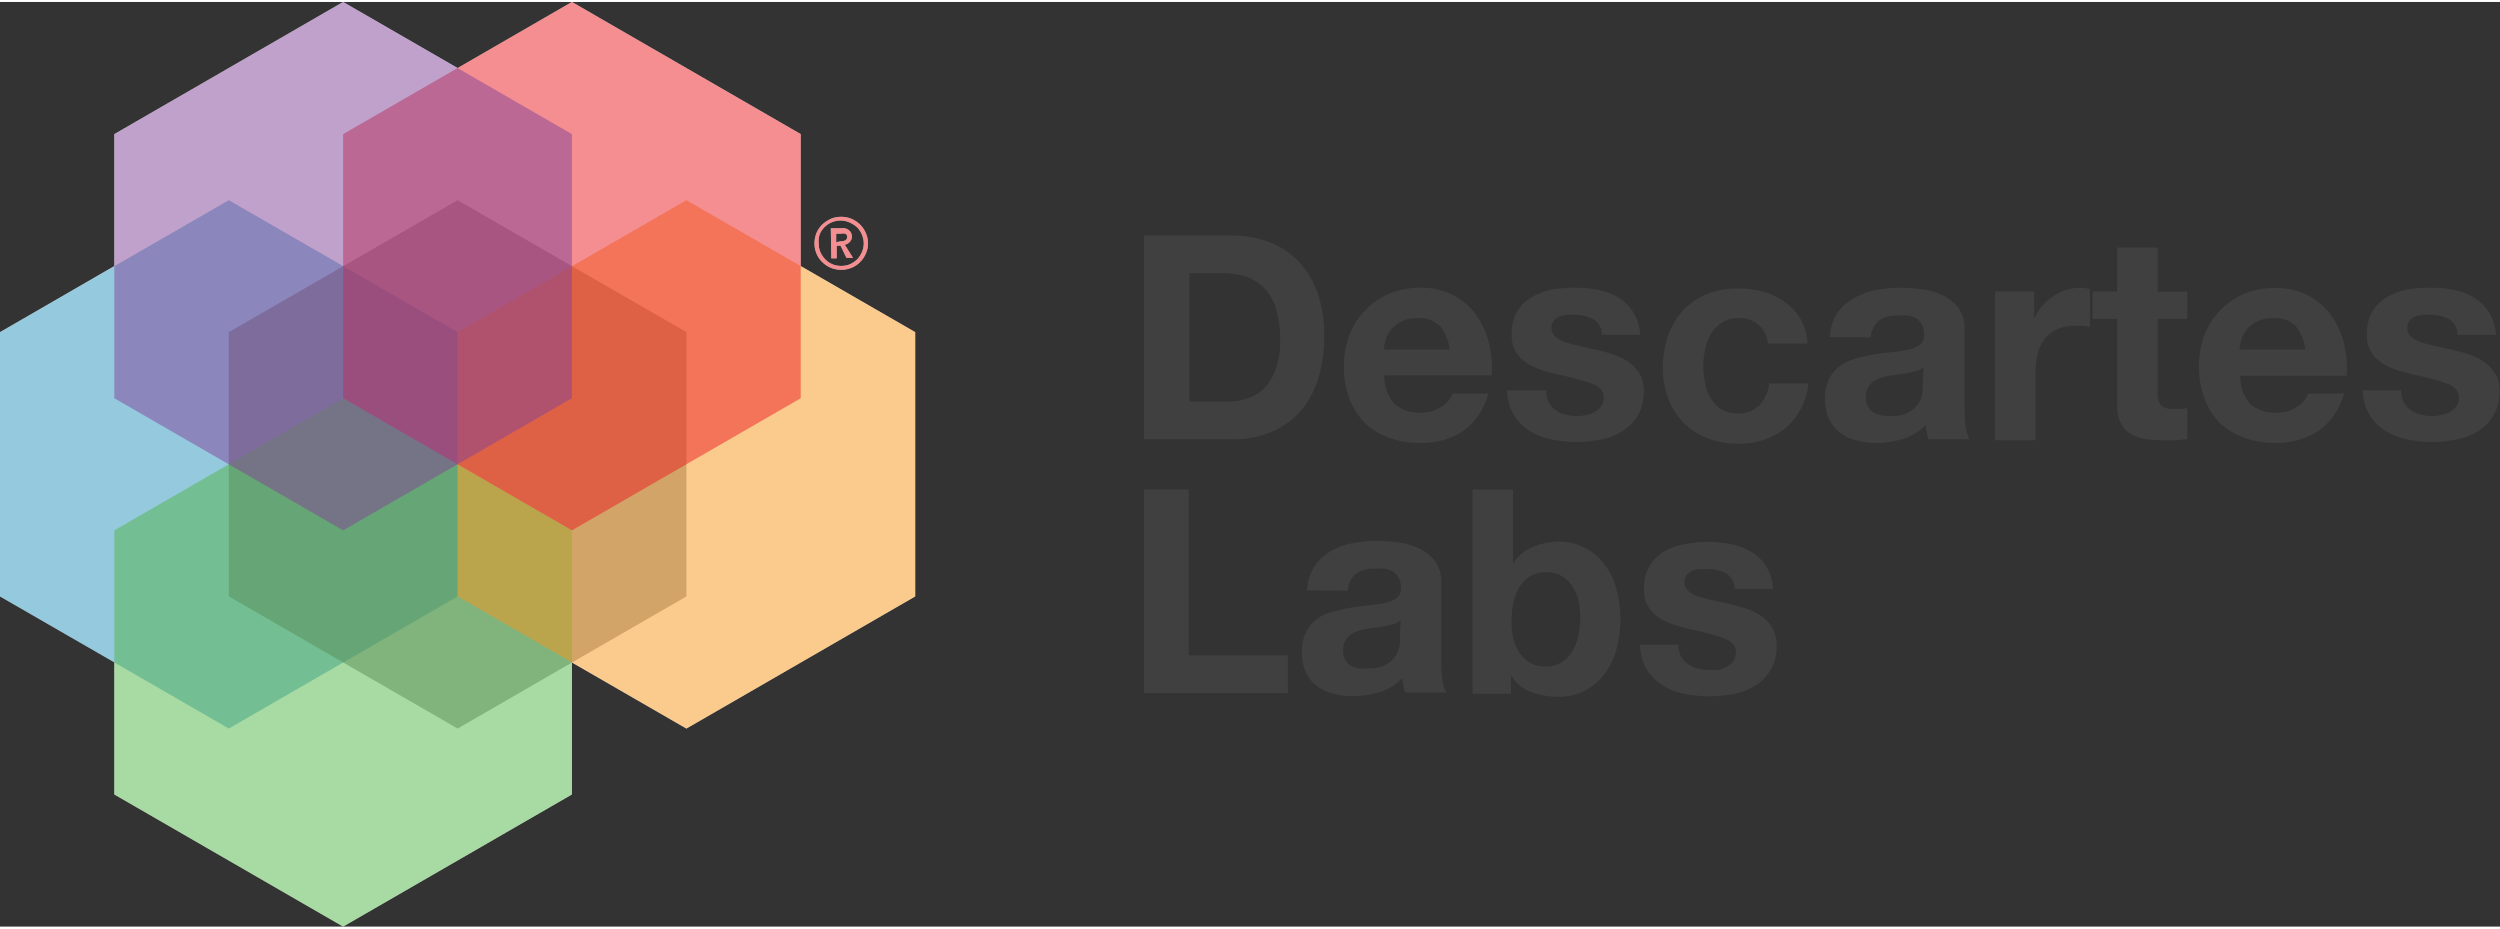<svg id="Layer_1" data-name="Layer 1" xmlns="http://www.w3.org/2000/svg" width="210" height="78"  viewBox="0 0 148.71 55"><rect x="0" y="0" width="148.71" height="55" fill="#333333" stroke="none"/><defs><style>.cls-1{fill:#404041;}.cls-2{fill:#fff;}.cls-10,.cls-3,.cls-5,.cls-6,.cls-7,.cls-8,.cls-9{opacity:0.5;}.cls-4,.cls-9{fill:#ec1e24;}.cls-5{fill:#2c95bf;}.cls-6{fill:#626366;}.cls-7{fill:#53b748;}.cls-8{fill:#f7991c;}.cls-10{fill:#834499;}</style></defs><path class="cls-1" d="M73.27,13.89a6.2,6.2,0,0,1,2.18.38,4.66,4.66,0,0,1,1.75,1.12,5.06,5.06,0,0,1,1.15,1.86,7.52,7.52,0,0,1,.42,2.63,8.34,8.34,0,0,1-.34,2.45,5.42,5.42,0,0,1-1,1.93,4.78,4.78,0,0,1-1.71,1.28,5.84,5.84,0,0,1-2.42.47H68.05V13.89Zm-.18,9.88a3.34,3.34,0,0,0,1.12-.19,2.37,2.37,0,0,0,1-.62,3,3,0,0,0,.68-1.13,4.92,4.92,0,0,0,.26-1.69,7,7,0,0,0-.18-1.66,3.34,3.34,0,0,0-.59-1.26,2.65,2.65,0,0,0-1.07-.81,4.46,4.46,0,0,0-1.66-.28h-1.9v7.64Z" transform="translate(0 0)"/><path class="cls-1" d="M82.94,23.9a2.18,2.18,0,0,0,1.56.53,2.11,2.11,0,0,0,1.26-.37,1.52,1.52,0,0,0,.65-.77h2.12A4,4,0,0,1,87,25.55a4.64,4.64,0,0,1-2.55.68,5.06,5.06,0,0,1-1.87-.33A4.06,4.06,0,0,1,81.14,25a4.41,4.41,0,0,1-.89-1.46,5.36,5.36,0,0,1-.31-1.87,5.17,5.17,0,0,1,.32-1.83,4.26,4.26,0,0,1,.92-1.47,4.34,4.34,0,0,1,1.42-1A4.65,4.65,0,0,1,84.42,17a4.13,4.13,0,0,1,2,.43,4,4,0,0,1,1.37,1.16,4.92,4.92,0,0,1,.77,1.67,6.28,6.28,0,0,1,.17,1.95H82.35A2.41,2.41,0,0,0,82.94,23.9Zm2.73-4.61a1.69,1.69,0,0,0-1.32-.48,2.13,2.13,0,0,0-1,.2,2,2,0,0,0-.61.48,1.89,1.89,0,0,0-.32.61,2.91,2.91,0,0,0-.11.58h3.92A2.75,2.75,0,0,0,85.67,19.29Z" transform="translate(0 0)"/><path class="cls-1" d="M92.13,23.83a1.54,1.54,0,0,0,.42.46,2,2,0,0,0,.58.26,3.1,3.1,0,0,0,.69.08,2.46,2.46,0,0,0,.53-.06,1.92,1.92,0,0,0,.51-.18,1.14,1.14,0,0,0,.38-.34.85.85,0,0,0,.16-.54q0-.54-.72-.81a14.61,14.61,0,0,0-2-.54c-.34-.08-.69-.18-1-.28a3.5,3.5,0,0,1-.89-.43,2,2,0,0,1-.63-.66,1.87,1.87,0,0,1-.24-1,2.67,2.67,0,0,1,.33-1.39,2.47,2.47,0,0,1,.88-.85,4,4,0,0,1,1.22-.45A8,8,0,0,1,93.7,17a6.88,6.88,0,0,1,1.38.13,3.75,3.75,0,0,1,1.2.46,2.75,2.75,0,0,1,.87.86,2.91,2.91,0,0,1,.42,1.35H95.28a1,1,0,0,0-.53-.94,2.32,2.32,0,0,0-1.12-.25l-.44,0a1.18,1.18,0,0,0-.43.11.78.78,0,0,0-.33.24.65.65,0,0,0-.14.43.66.66,0,0,0,.24.53,1.74,1.74,0,0,0,.62.33,6.77,6.77,0,0,0,.87.23l1,.22c.35.08.7.18,1,.29a3.24,3.24,0,0,1,.89.45,2.3,2.3,0,0,1,.63.69,2,2,0,0,1,.24,1,2.8,2.8,0,0,1-.35,1.45,2.73,2.73,0,0,1-.91.94,3.53,3.53,0,0,1-1.28.5,7.19,7.19,0,0,1-1.47.15,7.38,7.38,0,0,1-1.49-.15,4.3,4.3,0,0,1-1.3-.51,2.91,2.91,0,0,1-.93-.95,2.82,2.82,0,0,1-.4-1.46H92A1.3,1.3,0,0,0,92.13,23.83Z" transform="translate(0 0)"/><path class="cls-1" d="M103.41,18.81a1.66,1.66,0,0,0-1,.27,2.16,2.16,0,0,0-.64.67,2.91,2.91,0,0,0-.34.92,4.84,4.84,0,0,0-.11,1,4.65,4.65,0,0,0,.11,1,2.56,2.56,0,0,0,.33.89,1.93,1.93,0,0,0,.61.66,1.7,1.7,0,0,0,.95.25,1.79,1.79,0,0,0,1.34-.48,2.33,2.33,0,0,0,.58-1.3h2.33a4,4,0,0,1-1.36,2.66,4.39,4.39,0,0,1-2.87.92,4.77,4.77,0,0,1-1.8-.33,4,4,0,0,1-1.41-.93,4.18,4.18,0,0,1-.89-1.41,4.86,4.86,0,0,1-.33-1.81,5.76,5.76,0,0,1,.3-1.89,4.25,4.25,0,0,1,.87-1.51,4.07,4.07,0,0,1,1.41-1,5,5,0,0,1,1.9-.35,5.71,5.71,0,0,1,1.5.2,4,4,0,0,1,1.29.62,3.32,3.32,0,0,1,.93,1,3.46,3.46,0,0,1,.41,1.46h-2.36A1.62,1.62,0,0,0,103.41,18.81Z" transform="translate(0 0)"/><path class="cls-1" d="M108.85,19.93a2.9,2.9,0,0,1,.43-1.41,2.83,2.83,0,0,1,1-.9,4.31,4.31,0,0,1,1.29-.48A7.91,7.91,0,0,1,113,17a10.43,10.43,0,0,1,1.35.09,4,4,0,0,1,1.23.37,2.42,2.42,0,0,1,.92.75,2.09,2.09,0,0,1,.36,1.28v4.57a10.28,10.28,0,0,0,.06,1.13,2.17,2.17,0,0,0,.24.82h-2.44a3.25,3.25,0,0,1-.11-.42,3,3,0,0,1-.06-.43,3.16,3.16,0,0,1-1.36.83,5.38,5.38,0,0,1-1.59.24,4.36,4.36,0,0,1-1.17-.15,2.66,2.66,0,0,1-1-.48,2.12,2.12,0,0,1-.64-.81,2.81,2.81,0,0,1-.23-1.17,2.61,2.61,0,0,1,.26-1.23,2.36,2.36,0,0,1,.68-.78,3.29,3.29,0,0,1,1-.43,10.4,10.4,0,0,1,1.08-.23c.36-.06.72-.1,1.07-.13a6.87,6.87,0,0,0,.93-.16,1.7,1.7,0,0,0,.65-.29.68.68,0,0,0,.22-.57,1.33,1.33,0,0,0-.13-.62,1,1,0,0,0-.34-.36,1.42,1.42,0,0,0-.49-.17,3.86,3.86,0,0,0-.6,0,1.84,1.84,0,0,0-1.12.3,1.38,1.38,0,0,0-.48,1Zm5.57,1.78a1,1,0,0,1-.38.22,3.66,3.66,0,0,1-.5.12,4.51,4.51,0,0,1-.55.09l-.58.08a5.18,5.18,0,0,0-.53.14,1.65,1.65,0,0,0-.46.23,1.08,1.08,0,0,0-.31.36,1.19,1.19,0,0,0-.12.56,1.15,1.15,0,0,0,.12.55.87.87,0,0,0,.32.34,1.2,1.2,0,0,0,.48.18,2.54,2.54,0,0,0,.56.05,2.11,2.11,0,0,0,1.1-.24,1.56,1.56,0,0,0,.58-.56,1.76,1.76,0,0,0,.22-.67,4.61,4.61,0,0,0,0-.55Z" transform="translate(0 0)"/><path class="cls-1" d="M121,17.23v1.63h0a2.66,2.66,0,0,1,.46-.75,2.85,2.85,0,0,1,.66-.59,3.06,3.06,0,0,1,.79-.39,3,3,0,0,1,.89-.13,2.06,2.06,0,0,1,.52.08v2.24l-.4-.06-.46,0a2.51,2.51,0,0,0-1.12.22,2,2,0,0,0-.74.6,2.34,2.34,0,0,0-.4.89,4.82,4.82,0,0,0-.12,1.1v4h-2.41V17.23Z" transform="translate(0 0)"/><path class="cls-1" d="M130.11,17.23v1.62h-1.76v4.34a1.18,1.18,0,0,0,.2.82,1.23,1.23,0,0,0,.82.2l.38,0,.36-.05V26l-.68.07h-.73a7.26,7.26,0,0,1-1.06-.07,2.61,2.61,0,0,1-.88-.3,1.58,1.58,0,0,1-.6-.63,2.21,2.21,0,0,1-.22-1.07V18.85h-1.46V17.23h1.46V14.61h2.41v2.62Z" transform="translate(0 0)"/><path class="cls-1" d="M133.84,23.9a2.19,2.19,0,0,0,1.57.53,2.1,2.1,0,0,0,1.25-.37,1.45,1.45,0,0,0,.64-.77h2.13a4,4,0,0,1-1.57,2.26,4.61,4.61,0,0,1-2.54.68,5.06,5.06,0,0,1-1.87-.33A4.06,4.06,0,0,1,132,25a4.23,4.23,0,0,1-.88-1.46,5.36,5.36,0,0,1-.32-1.87,5.17,5.17,0,0,1,.32-1.83,4.26,4.26,0,0,1,.92-1.47,4.34,4.34,0,0,1,1.42-1,4.61,4.61,0,0,1,1.82-.35,4.13,4.13,0,0,1,2,.43,4.06,4.06,0,0,1,1.37,1.16,4.92,4.92,0,0,1,.77,1.67,6.28,6.28,0,0,1,.17,1.95h-6.33A2.41,2.41,0,0,0,133.84,23.9Zm2.73-4.61a1.69,1.69,0,0,0-1.32-.48,2.13,2.13,0,0,0-1,.2,1.86,1.86,0,0,0-.61.48,1.89,1.89,0,0,0-.32.61,2.91,2.91,0,0,0-.11.58h3.92A2.84,2.84,0,0,0,136.57,19.29Z" transform="translate(0 0)"/><path class="cls-1" d="M143,23.83a1.54,1.54,0,0,0,.42.46,2,2,0,0,0,.58.26,3.1,3.1,0,0,0,.69.08,2.46,2.46,0,0,0,.53-.06,1.92,1.92,0,0,0,.51-.18,1.14,1.14,0,0,0,.38-.34.85.85,0,0,0,.16-.54q0-.54-.72-.81a15.23,15.23,0,0,0-2-.54c-.35-.08-.7-.18-1-.28a3.5,3.5,0,0,1-.89-.43,2,2,0,0,1-.63-.66,1.87,1.87,0,0,1-.24-1,2.67,2.67,0,0,1,.33-1.39,2.47,2.47,0,0,1,.88-.85,4,4,0,0,1,1.22-.45A7.9,7.9,0,0,1,144.6,17a6.88,6.88,0,0,1,1.38.13,3.75,3.75,0,0,1,1.2.46,2.75,2.75,0,0,1,.87.86,2.91,2.91,0,0,1,.42,1.35h-2.29a1,1,0,0,0-.53-.94,2.32,2.32,0,0,0-1.12-.25l-.44,0a1.18,1.18,0,0,0-.43.11.78.78,0,0,0-.33.24.65.65,0,0,0-.14.43.66.66,0,0,0,.24.53,1.74,1.74,0,0,0,.62.33,6.77,6.77,0,0,0,.87.23l1,.22c.35.08.7.18,1,.29a3.24,3.24,0,0,1,.89.45,2.3,2.3,0,0,1,.63.69,2,2,0,0,1,.24,1,2.8,2.8,0,0,1-.35,1.45,2.73,2.73,0,0,1-.91.94,3.53,3.53,0,0,1-1.28.5,7.19,7.19,0,0,1-1.47.15,7.38,7.38,0,0,1-1.49-.15,4.3,4.3,0,0,1-1.3-.51,2.91,2.91,0,0,1-.93-.95,2.82,2.82,0,0,1-.4-1.46h2.29A1.3,1.3,0,0,0,143,23.83Z" transform="translate(0 0)"/><path class="cls-1" d="M70.71,29v9.87h5.9v2.24H68.05V29Z" transform="translate(0 0)"/><path class="cls-1" d="M77.75,35a2.83,2.83,0,0,1,.43-1.41,2.64,2.64,0,0,1,.95-.9,4.07,4.07,0,0,1,1.29-.49,7.91,7.91,0,0,1,1.45-.14,10.05,10.05,0,0,1,1.34.09,4.28,4.28,0,0,1,1.24.37,2.42,2.42,0,0,1,.92.75,2.09,2.09,0,0,1,.36,1.28v4.57a10.28,10.28,0,0,0,.06,1.13,2.17,2.17,0,0,0,.24.82H83.59a2.88,2.88,0,0,1-.11-.42,3,3,0,0,1-.06-.43,3.16,3.16,0,0,1-1.36.83,5.38,5.38,0,0,1-1.59.24,4.36,4.36,0,0,1-1.17-.15,2.63,2.63,0,0,1-1-.48,2.12,2.12,0,0,1-.63-.81,2.81,2.81,0,0,1-.23-1.17,2.61,2.61,0,0,1,.26-1.23,2.25,2.25,0,0,1,.68-.78,3.29,3.29,0,0,1,1-.43c.36-.09.72-.17,1.08-.23s.72-.1,1.07-.13a9.08,9.08,0,0,0,.93-.15,1.71,1.71,0,0,0,.65-.3.68.68,0,0,0,.22-.57,1.33,1.33,0,0,0-.13-.62,1.07,1.07,0,0,0-.34-.36,1.5,1.5,0,0,0-.49-.17,5.66,5.66,0,0,0-.6,0,1.78,1.78,0,0,0-1.12.31,1.34,1.34,0,0,0-.48,1Zm5.57,1.78a1.17,1.17,0,0,1-.38.21l-.5.13-.55.08a5.62,5.62,0,0,0-.57.09,3.27,3.27,0,0,0-.54.13,1.53,1.53,0,0,0-.46.23,1.19,1.19,0,0,0-.31.36,1.2,1.2,0,0,0-.12.57,1.13,1.13,0,0,0,.12.54,1.07,1.07,0,0,0,.32.35,1.36,1.36,0,0,0,.48.17,2.54,2.54,0,0,0,.56,0,2.12,2.12,0,0,0,1.1-.23,1.67,1.67,0,0,0,.58-.57,1.71,1.71,0,0,0,.22-.67,4.66,4.66,0,0,0,0-.54Z" transform="translate(0 0)"/><path class="cls-1" d="M90,29v4.41h0a2.53,2.53,0,0,1,1.19-1,4.26,4.26,0,0,1,1.57-.31,3.33,3.33,0,0,1,2.47,1.1,4.28,4.28,0,0,1,.84,1.44,6.89,6.89,0,0,1,0,4.15,4.28,4.28,0,0,1-.84,1.44,3.33,3.33,0,0,1-2.47,1.1,4.72,4.72,0,0,1-1.73-.3,2.21,2.21,0,0,1-1.15-1h0v1.12H87.59V29Zm3.91,6.66a2.91,2.91,0,0,0-.38-.9,2,2,0,0,0-.64-.62,1.77,1.77,0,0,0-.92-.22,1.82,1.82,0,0,0-.92.22,2,2,0,0,0-.64.62,2.89,2.89,0,0,0-.37.9,4.68,4.68,0,0,0-.12,1.07A4.51,4.51,0,0,0,90,37.78a2.8,2.8,0,0,0,.37.9,1.9,1.9,0,0,0,.64.62,1.72,1.72,0,0,0,.92.23,1.68,1.68,0,0,0,.92-.23,1.9,1.9,0,0,0,.64-.62,2.81,2.81,0,0,0,.38-.9A5.12,5.12,0,0,0,94,36.73,5.32,5.32,0,0,0,93.91,35.66Z" transform="translate(0 0)"/><path class="cls-1" d="M100,38.93a1.3,1.3,0,0,0,.41.46,1.86,1.86,0,0,0,.59.26,2.61,2.61,0,0,0,.69.08,2.55,2.55,0,0,0,.53,0,1.93,1.93,0,0,0,.51-.19,1.24,1.24,0,0,0,.38-.34.9.9,0,0,0,.15-.53c0-.37-.24-.64-.72-.82a14.41,14.41,0,0,0-2-.54c-.35-.08-.69-.17-1-.28a3.5,3.5,0,0,1-.89-.43,1.87,1.87,0,0,1-.62-.66,1.84,1.84,0,0,1-.24-1,2.62,2.62,0,0,1,.33-1.39,2.39,2.39,0,0,1,.87-.86,3.78,3.78,0,0,1,1.22-.44,7.22,7.22,0,0,1,1.4-.13,6.34,6.34,0,0,1,1.38.14,3.59,3.59,0,0,1,1.19.45,2.78,2.78,0,0,1,.88.86,2.87,2.87,0,0,1,.41,1.35h-2.29a1.05,1.05,0,0,0-.52-.94,2.34,2.34,0,0,0-1.12-.25l-.44,0a1.24,1.24,0,0,0-.44.11,1,1,0,0,0-.33.24.68.68,0,0,0-.13.44.64.64,0,0,0,.24.52,1.61,1.61,0,0,0,.61.33,7.43,7.43,0,0,0,.88.23l1,.22c.35.08.69.18,1,.29a3.24,3.24,0,0,1,.89.45,2.08,2.08,0,0,1,.62.7,2,2,0,0,1,.24,1,2.71,2.71,0,0,1-.35,1.45,2.83,2.83,0,0,1-.9.95,4,4,0,0,1-1.29.5,7.77,7.77,0,0,1-1.46.14,7.48,7.48,0,0,1-1.5-.15,3.87,3.87,0,0,1-1.29-.51,3,3,0,0,1-.94-.94,3,3,0,0,1-.39-1.47h2.29A1.3,1.3,0,0,0,100,38.93Z" transform="translate(0 0)"/><path class="cls-2" d="M48.45,14.36a1.63,1.63,0,0,1,.12-.62,1.58,1.58,0,0,1,.34-.5,2,2,0,0,1,.51-.34,1.59,1.59,0,0,1,.62-.12,1.54,1.54,0,0,1,.61.12,1.69,1.69,0,0,1,.51.34,1.58,1.58,0,0,1,.34.5,1.47,1.47,0,0,1,.13.62,1.39,1.39,0,0,1-.13.61,1.48,1.48,0,0,1-.34.5,1.39,1.39,0,0,1-.51.34,1.54,1.54,0,0,1-.61.12,1.59,1.59,0,0,1-.62-.12,1.57,1.57,0,0,1-.51-.34,1.48,1.48,0,0,1-.34-.5A1.54,1.54,0,0,1,48.45,14.36Zm.25,0a1.34,1.34,0,0,0,.1.52,1.55,1.55,0,0,0,.29.43,1.37,1.37,0,0,0,.42.29,1.35,1.35,0,0,0,.53.1,1.3,1.3,0,0,0,.52-.1,1.55,1.55,0,0,0,.43-.29,1.52,1.52,0,0,0,.28-.43,1.35,1.35,0,0,0,.11-.52,1.42,1.42,0,0,0-.39-.95,1.52,1.52,0,0,0-.43-.28A1.31,1.31,0,0,0,50,13a1.36,1.36,0,0,0-.53.11,1.34,1.34,0,0,0-.42.28,1.3,1.3,0,0,0-.29.43A1.27,1.27,0,0,0,48.7,14.36Zm.72-.9H50a1,1,0,0,1,.25,0,.67.67,0,0,1,.21.09.46.46,0,0,1,.15.16.48.48,0,0,1,.06.24.44.44,0,0,1-.12.32.55.55,0,0,1-.3.17l.49.78h-.39L50,14.5h-.23v.75h-.32Zm.57.78a.76.76,0,0,0,.27-.05.21.21,0,0,0,.13-.21.19.19,0,0,0-.12-.2.69.69,0,0,0-.24,0h-.29v.51Z" transform="translate(0 0)"/><g class="cls-3"><path class="cls-4" d="M48.45,14.36a1.63,1.63,0,0,1,.12-.62,1.58,1.58,0,0,1,.34-.5,2,2,0,0,1,.51-.34,1.59,1.59,0,0,1,.62-.12,1.54,1.54,0,0,1,.61.12,1.69,1.69,0,0,1,.51.34,1.58,1.58,0,0,1,.34.5,1.47,1.47,0,0,1,.13.62,1.39,1.39,0,0,1-.13.61,1.48,1.48,0,0,1-.34.5,1.39,1.39,0,0,1-.51.34,1.54,1.54,0,0,1-.61.12,1.59,1.59,0,0,1-.62-.12,1.57,1.57,0,0,1-.51-.34,1.48,1.48,0,0,1-.34-.5A1.54,1.54,0,0,1,48.45,14.36Zm.25,0a1.34,1.34,0,0,0,.1.52,1.55,1.55,0,0,0,.29.43,1.37,1.37,0,0,0,.42.29,1.35,1.35,0,0,0,.53.1,1.3,1.3,0,0,0,.52-.1,1.55,1.55,0,0,0,.43-.29,1.52,1.52,0,0,0,.28-.43,1.35,1.35,0,0,0,.11-.52,1.42,1.42,0,0,0-.39-.95,1.52,1.52,0,0,0-.43-.28A1.31,1.31,0,0,0,50,13a1.36,1.36,0,0,0-.53.11,1.34,1.34,0,0,0-.42.28,1.3,1.3,0,0,0-.29.43A1.27,1.27,0,0,0,48.7,14.36Zm.72-.9H50a1,1,0,0,1,.25,0,.67.67,0,0,1,.21.09.46.46,0,0,1,.15.16.48.48,0,0,1,.06.24.44.44,0,0,1-.12.32.55.55,0,0,1-.3.17l.49.78h-.39L50,14.5h-.23v.75h-.32Zm.57.78a.76.76,0,0,0,.27-.05.21.21,0,0,0,.13-.21.19.19,0,0,0-.12-.2.69.69,0,0,0-.24,0h-.29v.51Z" transform="translate(0 0)"/></g><polygon class="cls-2" points="47.63 15.71 47.63 7.86 34.02 0 27.22 3.93 20.41 0 6.8 7.86 6.8 15.71 0 19.64 0 35.36 6.8 39.28 6.8 47.14 20.41 55 34.02 47.14 34.02 39.29 40.83 43.22 54.44 35.36 54.44 19.64 47.63 15.71"/><polygon class="cls-5" points="27.22 35.36 13.61 43.22 0 35.36 0 19.64 13.61 11.79 27.22 19.64 27.22 35.36"/><polygon class="cls-6" points="40.83 35.36 27.22 43.22 13.61 35.36 13.61 19.64 27.22 11.79 40.83 19.64 40.83 35.36"/><polygon class="cls-7" points="34.02 47.14 20.41 55 6.8 47.14 6.8 31.43 20.41 23.57 34.02 31.43 34.02 47.14"/><polygon class="cls-8" points="54.44 35.36 40.83 43.22 27.22 35.36 27.22 19.64 40.83 11.79 54.44 19.64 54.44 35.36"/><polygon class="cls-9" points="47.63 23.57 34.02 31.43 20.41 23.57 20.41 7.86 34.02 0 47.63 7.86 47.63 23.57"/><polygon class="cls-10" points="34.02 23.57 20.41 31.43 6.8 23.57 6.8 7.86 20.41 0 34.02 7.86 34.02 23.57"/></svg>